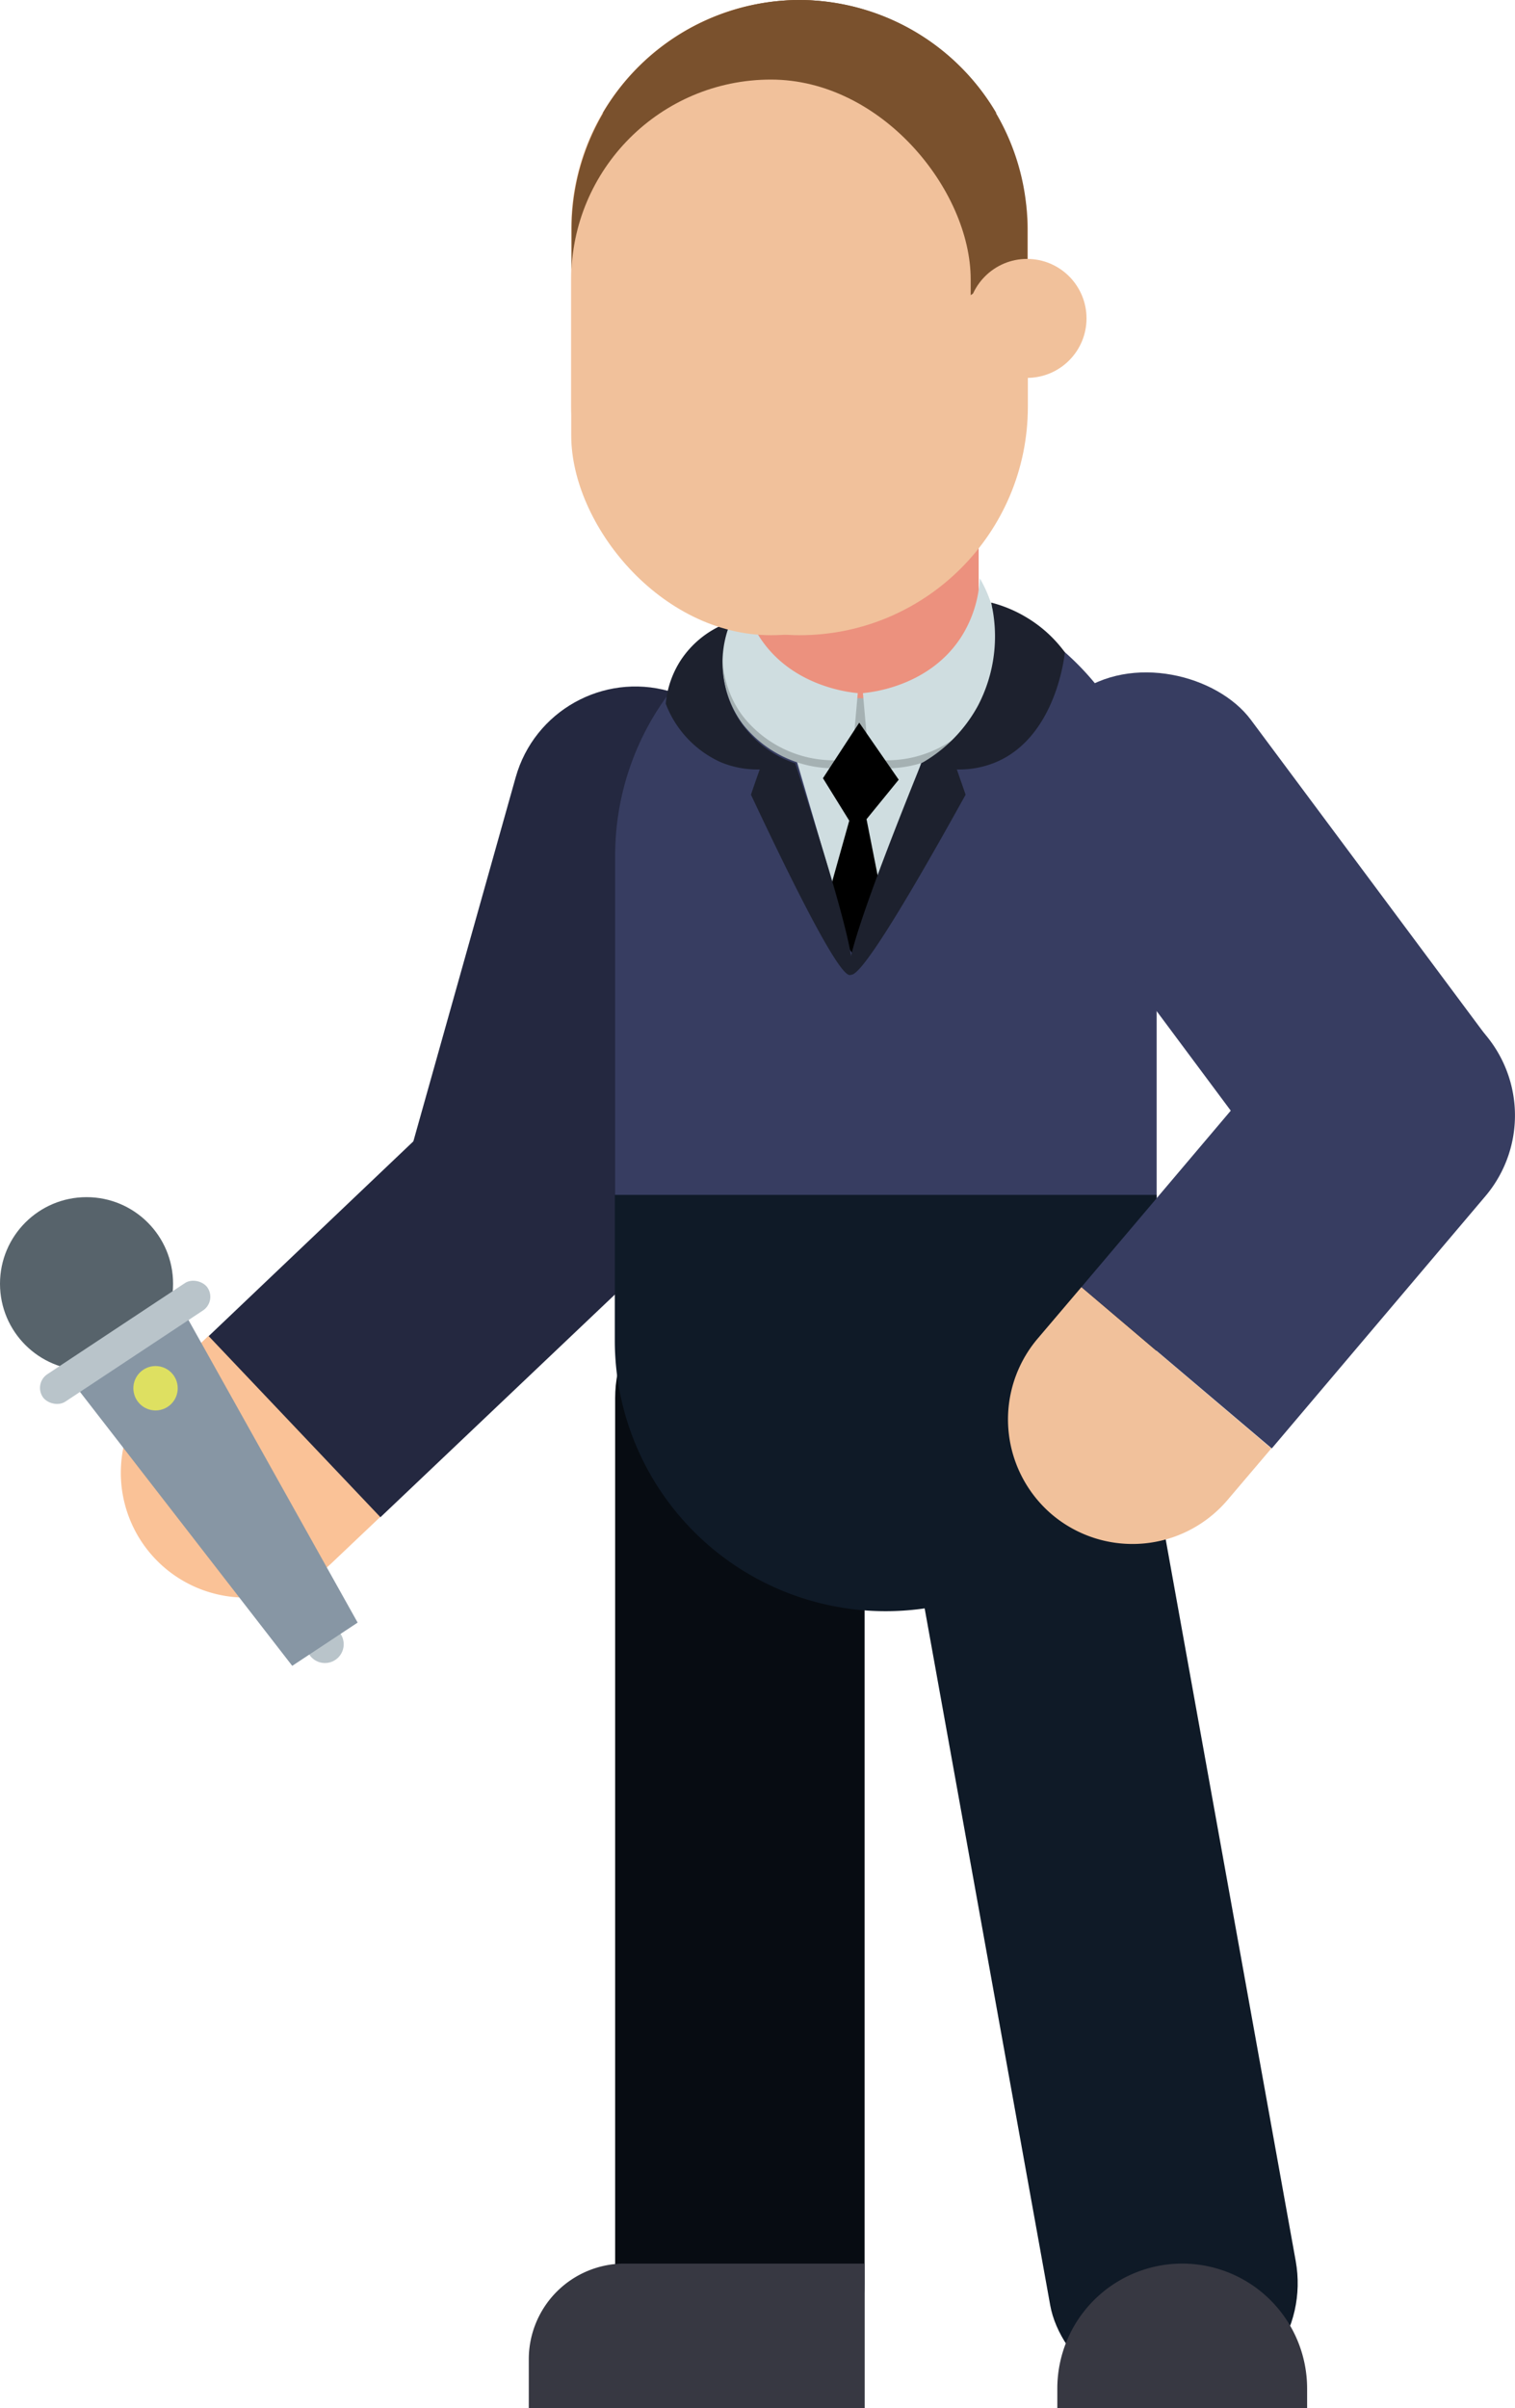 <svg xmlns="http://www.w3.org/2000/svg" viewBox="0 0 172.79 274.46"><defs><style>.cls-1{fill:#fac297;}.cls-2{fill:#242840;}.cls-3{fill:#070c12;}.cls-4{fill:#0f1a27;}.cls-5{fill:#373d61;}.cls-6{fill:#ec917e;}.cls-7{fill:#f1c19b;}.cls-8{fill:#373842;}.cls-9{fill:#a5b1b3;}.cls-10{fill:#cfdde0;}.cls-11{fill:#1d212e;}.cls-12{fill:#7a512d;}.cls-13{fill:#b9c4ca;}.cls-14{fill:#57636b;}.cls-15{fill:#8796a4;}.cls-16{fill:#dee061;}</style></defs><title>лев</title><g id="Слой_2" data-name="Слой 2"><g id="Слой_1-2" data-name="Слой 1"><path class="cls-1" d="M23.8,152.24l-5.59,5.31A14.22,14.22,0,0,0,37.8,178.18l5.59-5.3Z"/><path class="cls-2" d="M71.26,126.81a14.23,14.23,0,0,0-20.12-.52l-27.34,26,19.59,20.64,27.34-25.95a14.23,14.23,0,0,0,.53-20.12Z"/><rect class="cls-2" x="52.91" y="77.47" width="28.45" height="73.86" rx="14.23" ry="14.23" transform="matrix(0.96, 0.27, -0.27, 0.96, 32.78, -13.72)"/><rect class="cls-3" x="70.16" y="145.12" width="28.45" height="129.34" rx="14.23" ry="14.23"/><rect class="cls-4" x="110.59" y="145.92" width="28.45" height="129.34" rx="14.23" ry="14.23" transform="translate(-35.37 25.48) rotate(-10.22)"/><path class="cls-5" d="M101,66.63h0A30.88,30.88,0,0,1,131.92,97.5v40.16a0,0,0,0,1,0,0H70.16a0,0,0,0,1,0,0V97.5A30.88,30.88,0,0,1,101,66.63Z"/><path class="cls-4" d="M70.16,136.19h61.75a0,0,0,0,1,0,0v16.58A30.88,30.88,0,0,1,101,183.64h0a30.88,30.88,0,0,1-30.88-30.88V136.19A0,0,0,0,1,70.16,136.19Z"/><path class="cls-6" d="M83.77,44.34h27.85a0,0,0,0,1,0,0V72.92a13.8,13.8,0,0,1-13.8,13.8h-.1A13.94,13.94,0,0,1,83.77,72.78V44.34a0,0,0,0,1,0,0Z"/><path class="cls-7" d="M123.34,146.7l-5,5.88A14.23,14.23,0,0,0,120,172.64h0a14.23,14.23,0,0,0,20-1.67l5-5.88Z"/><path class="cls-5" d="M167.75,116.27h0a14.09,14.09,0,0,0-7.64-3.28,14,14,0,0,0-5.41.45,14.17,14.17,0,0,0-7,4.5L123.34,146.7l21.71,18.39,24.37-28.76A14.24,14.24,0,0,0,167.75,116.27Z"/><rect class="cls-5" x="130.59" y="71.81" width="28.45" height="73.86" rx="14.23" ry="14.23" transform="translate(-36.28 108.04) rotate(-36.68)"/><path class="cls-8" d="M120.59,274.46h28.49v-2.25A14.25,14.25,0,0,0,134.83,258h0a14.25,14.25,0,0,0-14.24,14.25Z"/><path class="cls-8" d="M60.31,274.46H98.62V258H71.23a10.91,10.91,0,0,0-10.92,10.91Z"/><rect class="cls-9" x="95.09" y="79.58" width="6.25" height="5.58" transform="translate(196.42 164.74) rotate(-180)"/><polygon class="cls-10" points="97.53 109.46 106.15 83.75 90.09 84.08 97.53 109.46"/><path class="cls-9" d="M111.75,66.83a13.77,13.77,0,0,1-2.16,6.75c-3.65,5.58-10.22,6.25-11.17,6.33q.33,3.75.67,7.5a13.24,13.24,0,0,0,12.41-4.83c3.72-4.94,2.07-11,1.75-12.17A14.89,14.89,0,0,0,111.75,66.83Z"/><path class="cls-9" d="M84.49,66.83a13.92,13.92,0,0,0,2.17,6.75c3.65,5.58,10.22,6.25,11.17,6.33q-.33,3.75-.67,7.5a13.24,13.24,0,0,1-12.41-4.83C81,77.64,82.68,71.58,83,70.41A15.35,15.35,0,0,1,84.49,66.83Z"/><path class="cls-10" d="M111.75,65.91a13.71,13.71,0,0,1-2.16,6.75c-3.65,5.59-10.22,6.25-11.17,6.34q.33,3.75.67,7.5a13.22,13.22,0,0,0,12.41-4.84c3.72-4.94,2.07-11,1.75-12.16A15,15,0,0,0,111.75,65.91Z"/><path class="cls-10" d="M84.49,65.91a13.86,13.86,0,0,0,2.17,6.75c3.65,5.59,10.22,6.25,11.17,6.34q-.33,3.75-.67,7.5a13.22,13.22,0,0,1-12.41-4.84C81,76.72,82.68,70.66,83,69.5A15.45,15.45,0,0,1,84.49,65.91Z"/><path d="M98,82.37l4.5,6.5-3.67,4.5q1,5.05,2,10.12l-3.62,5.17q-1.64-2.37-3.26-4.75l2.91-10.37-3-4.84Z"/><path class="cls-11" d="M85.65,90.58c.33-1,.66-1.92,1-2.88a10.86,10.86,0,0,1-4.46-.83,12,12,0,0,1-6.26-6.66,10.88,10.88,0,0,1,1.74-5,11.06,11.06,0,0,1,5.68-4.35A12.06,12.06,0,0,0,90.7,87q7.72,23.55,6.3,24.12T85.65,90.58Z"/><path class="cls-11" d="M110.13,90.58c-.34-1-.67-1.92-1-2.88a10.77,10.77,0,0,0,4.46-.83c6.75-2.85,7.79-11.84,7.86-12.52a14.9,14.9,0,0,0-4.41-4,15.07,15.07,0,0,0-4-1.67,17,17,0,0,1-1.5,11.75A16.7,16.7,0,0,1,105.08,87Q95.6,110.42,97,111.08T110.13,90.58Z"/><rect class="cls-7" x="65.15" width="52.08" height="72.4" rx="26.04" ry="26.04"/><path class="cls-12" d="M81.84,9.35a26.12,26.12,0,0,1,26,26v.44a26.16,26.16,0,0,1,9.35-5.18V26a26.12,26.12,0,0,0-26-26h0A26.1,26.1,0,0,0,68.72,12.93,25.8,25.8,0,0,1,81.84,9.35Z"/><path class="cls-12" d="M100.54,9.35a26.12,26.12,0,0,0-26,26v.44a26.16,26.16,0,0,0-9.35-5.18V26a26.12,26.12,0,0,1,26-26h0a26.1,26.1,0,0,1,22.47,12.93,25.83,25.83,0,0,0-13.12-3.58Z"/><circle class="cls-7" cx="117.14" cy="36.29" r="6.78"/><rect class="cls-7" x="65.15" y="9.07" width="45.56" height="63.33" rx="22.78" ry="22.78"/><circle class="cls-13" cx="37.06" cy="187.41" r="2.14"/><circle class="cls-14" cx="9.87" cy="146.32" r="9.87"/><polygon class="cls-15" points="40.79 184.94 33.33 189.87 7.77 156.9 20.42 148.53 40.79 184.94"/><rect class="cls-13" x="3" y="151.12" width="22.55" height="3.74" rx="1.87" ry="1.87" transform="translate(-82.07 33.3) rotate(-33.5)"/><circle class="cls-16" cx="17.74" cy="158.23" r="2.53"/></g></g></svg>